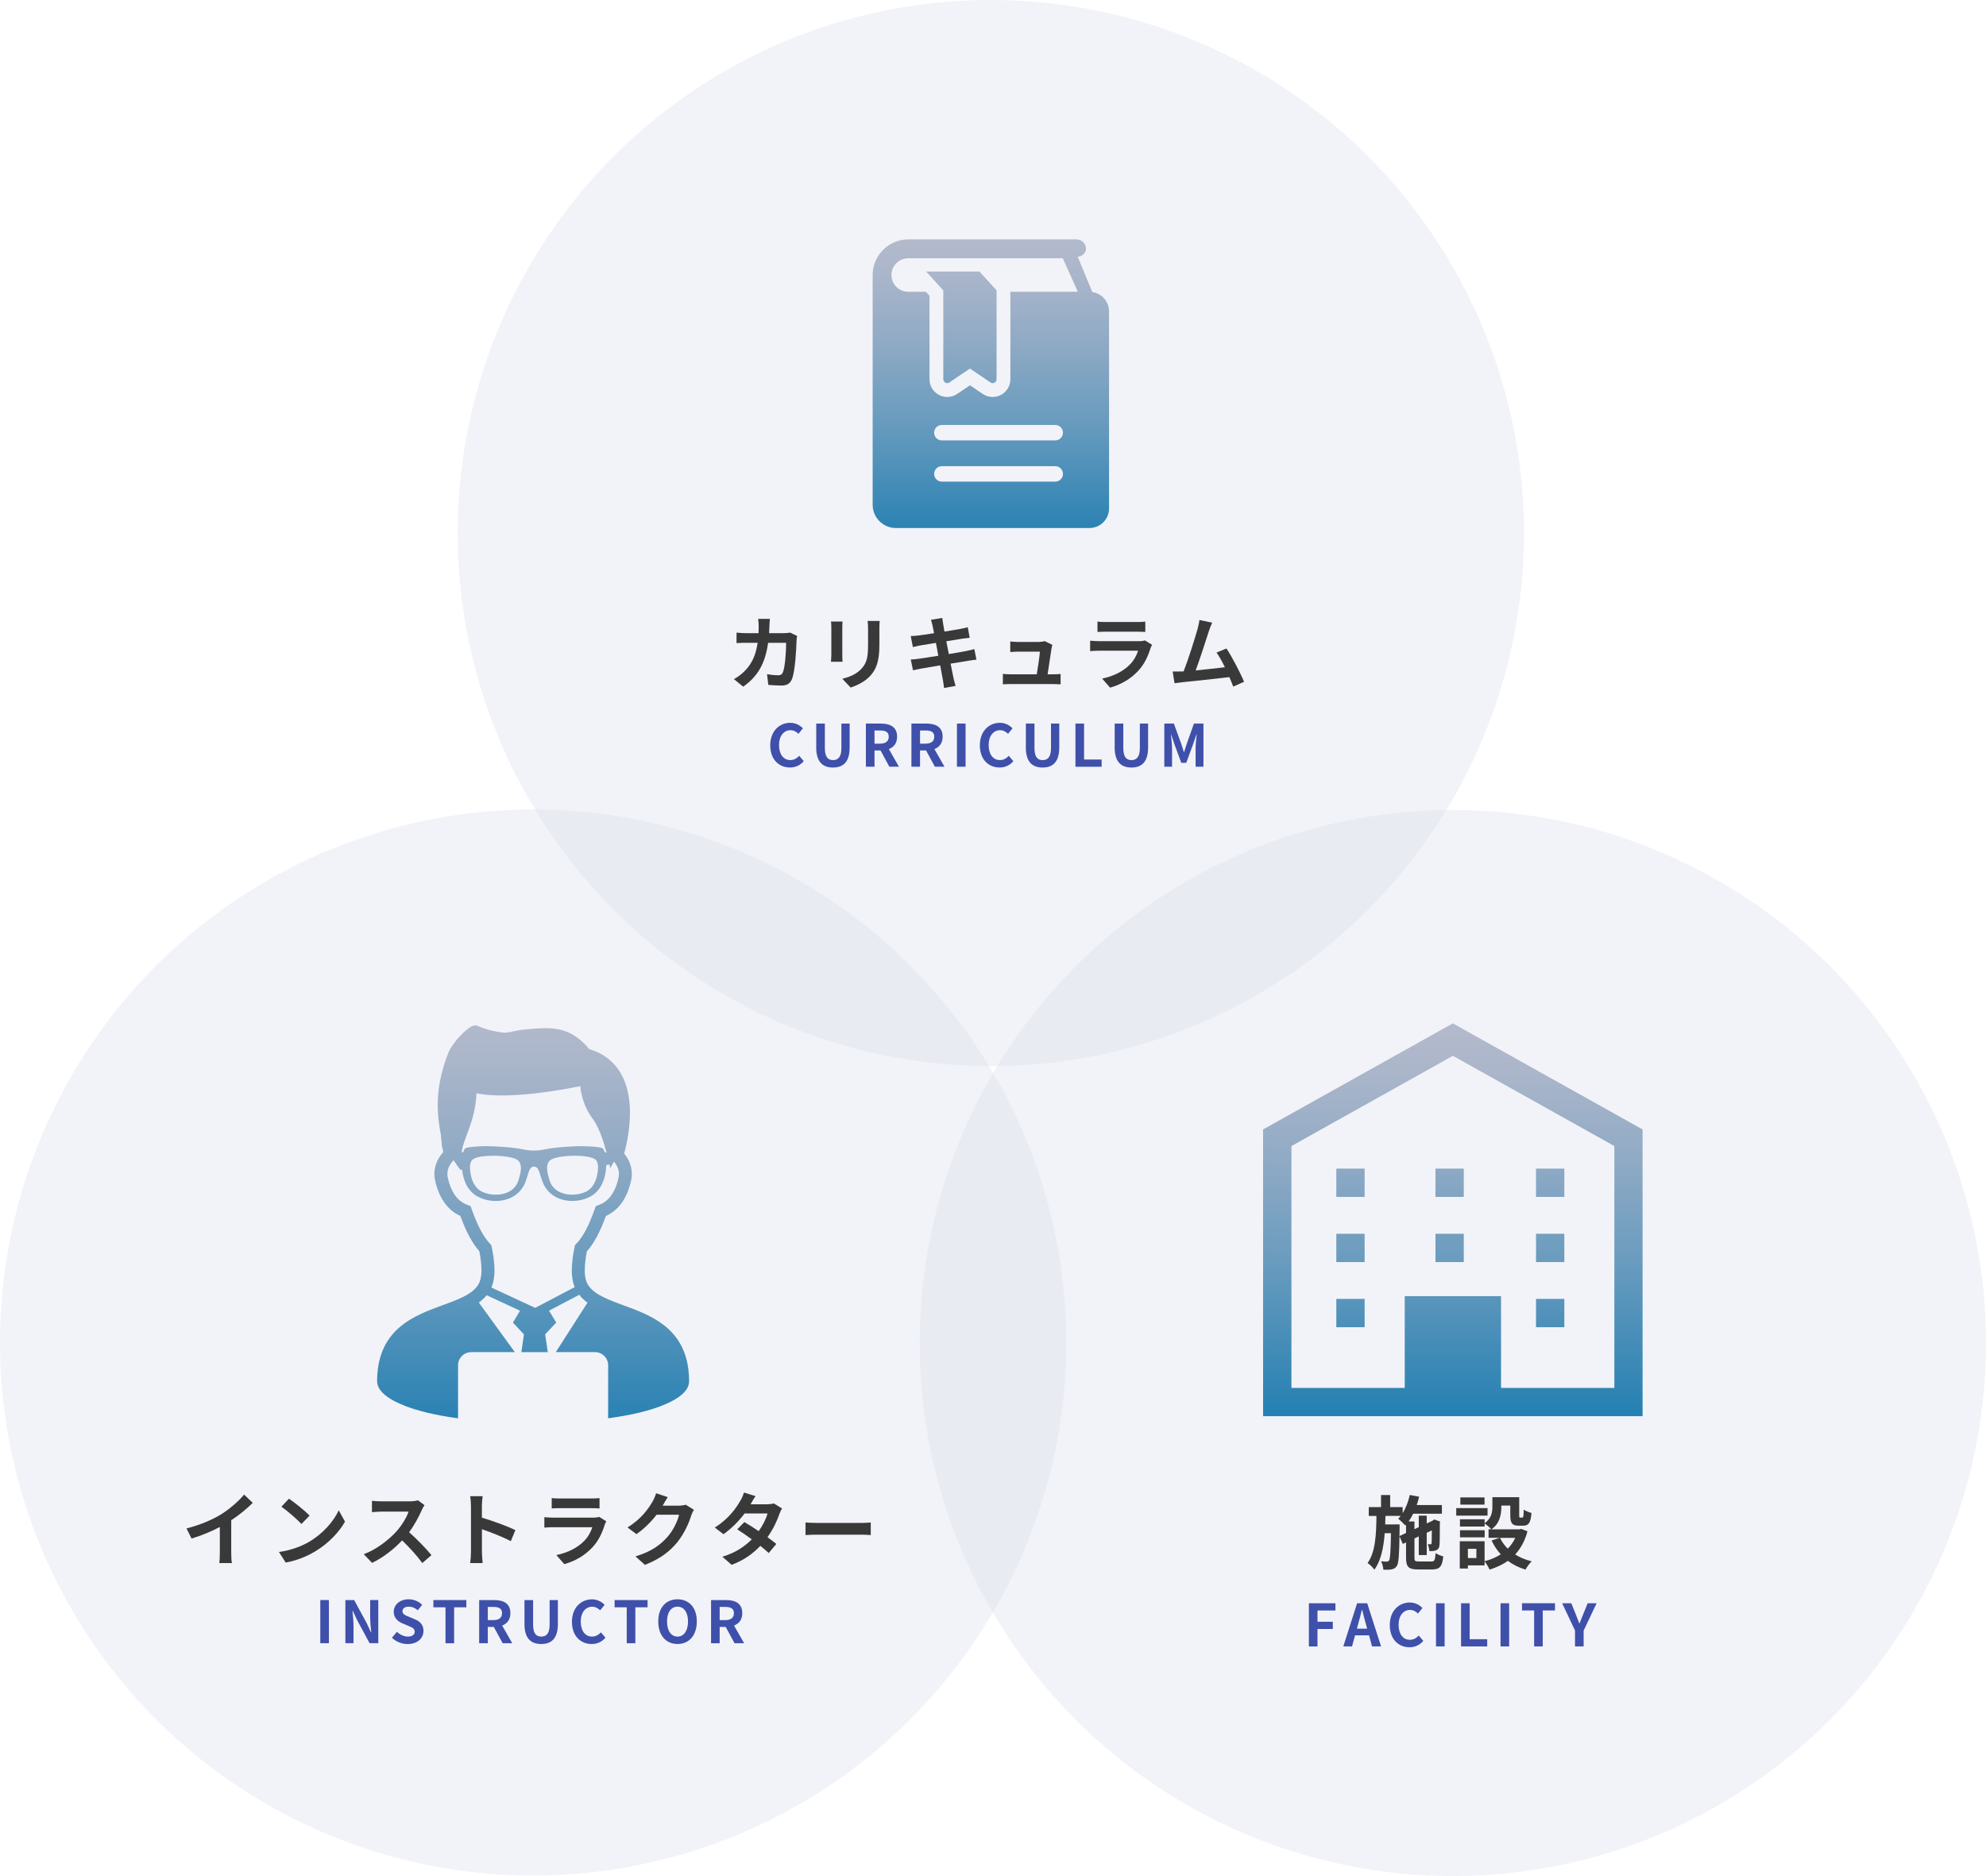<?xml version="1.0" encoding="UTF-8"?>
<svg id="_レイヤー_2" data-name="レイヤー 2" xmlns="http://www.w3.org/2000/svg" xmlns:xlink="http://www.w3.org/1999/xlink" viewBox="0 0 545.65 515.54">
  <defs>
    <style>
      .cls-1 {
        fill: url(#_名称未設定グラデーション_36-2);
      }

      .cls-2 {
        fill: url(#_名称未設定グラデーション_36-8);
      }

      .cls-3 {
        fill: url(#_名称未設定グラデーション_36-7);
      }

      .cls-4 {
        fill: url(#_名称未設定グラデーション_36-3);
      }

      .cls-5 {
        fill: #3f50aa;
      }

      .cls-6 {
        fill: url(#_名称未設定グラデーション_36-12);
      }

      .cls-7 {
        fill: #393939;
      }

      .cls-8 {
        fill: url(#_名称未設定グラデーション_36-10);
      }

      .cls-9 {
        fill: url(#_名称未設定グラデーション_36);
      }

      .cls-10 {
        fill: url(#_名称未設定グラデーション_36-9);
      }

      .cls-11 {
        fill: url(#_名称未設定グラデーション_36-6);
      }

      .cls-12 {
        fill: url(#_名称未設定グラデーション_36-5);
      }

      .cls-13 {
        fill: url(#_名称未設定グラデーション_36-4);
      }

      .cls-14 {
        fill: url(#_名称未設定グラデーション_36-11);
      }

      .cls-15 {
        fill: #d3d7e8;
        opacity: .3;
      }
    </style>
    <linearGradient id="_名称未設定グラデーション_36" data-name="名称未設定グラデーション 36" x1="146.48" y1="275.43" x2="146.48" y2="393.65" gradientUnits="userSpaceOnUse">
      <stop offset="0" stop-color="#b5bacc"/>
      <stop offset=".13" stop-color="#abb6ca"/>
      <stop offset=".34" stop-color="#92abc5"/>
      <stop offset=".62" stop-color="#689bbe"/>
      <stop offset=".94" stop-color="#2f84b4"/>
      <stop offset=".99" stop-color="#2580b3"/>
    </linearGradient>
    <linearGradient id="_名称未設定グラデーション_36-2" data-name="名称未設定グラデーション 36" x1="399.17" y1="279.81" x2="399.17" y2="389.31" xlink:href="#_名称未設定グラデーション_36"/>
    <linearGradient id="_名称未設定グラデーション_36-3" data-name="名称未設定グラデーション 36" x1="371.05" y1="279.81" x2="371.05" y2="389.31" xlink:href="#_名称未設定グラデーション_36"/>
    <linearGradient id="_名称未設定グラデーション_36-4" data-name="名称未設定グラデーション 36" x1="398.28" y1="279.81" x2="398.28" y2="389.31" xlink:href="#_名称未設定グラデーション_36"/>
    <linearGradient id="_名称未設定グラデーション_36-5" data-name="名称未設定グラデーション 36" x1="425.91" y1="279.81" x2="425.91" y2="389.31" xlink:href="#_名称未設定グラデーション_36"/>
    <linearGradient id="_名称未設定グラデーション_36-6" data-name="名称未設定グラデーション 36" x1="371.05" y1="279.81" x2="371.05" y2="389.31" xlink:href="#_名称未設定グラデーション_36"/>
    <linearGradient id="_名称未設定グラデーション_36-7" data-name="名称未設定グラデーション 36" x1="398.28" y1="279.81" x2="398.28" y2="389.31" xlink:href="#_名称未設定グラデーション_36"/>
    <linearGradient id="_名称未設定グラデーション_36-8" data-name="名称未設定グラデーション 36" x1="425.91" y1="279.81" x2="425.91" y2="389.31" xlink:href="#_名称未設定グラデーション_36"/>
    <linearGradient id="_名称未設定グラデーション_36-9" data-name="名称未設定グラデーション 36" x1="371.05" y1="279.81" x2="371.05" y2="389.31" xlink:href="#_名称未設定グラデーション_36"/>
    <linearGradient id="_名称未設定グラデーション_36-10" data-name="名称未設定グラデーション 36" x1="425.91" y1="279.81" x2="425.91" y2="389.31" xlink:href="#_名称未設定グラデーション_36"/>
    <linearGradient id="_名称未設定グラデーション_36-11" data-name="名称未設定グラデーション 36" x1="264.13" y1="63.81" x2="264.13" y2="148.51" xlink:href="#_名称未設定グラデーション_36"/>
    <linearGradient id="_名称未設定グラデーション_36-12" data-name="名称未設定グラデーション 36" x1="272.23" y1="63.81" x2="272.23" y2="148.51" xlink:href="#_名称未設定グラデーション_36"/>
  </defs>
  <g id="_レイヤー_1-2" data-name="レイヤー 1">
    <circle class="cls-15" cx="272.23" cy="146.48" r="146.48"/>
    <circle class="cls-15" cx="146.48" cy="368.93" r="146.48" transform="translate(-217.97 211.63) rotate(-45)"/>
    <circle class="cls-15" cx="399.17" cy="369.06" r="146.48"/>
    <g>
      <path class="cls-7" d="m60.86,416.07c2.27-1.41,4.77-3.61,6.21-5.35l2.38,2.27c-1.67,1.65-3.78,3.37-5.92,4.78v8.89c0,.97.04,2.33.2,2.88h-3.48c.09-.53.15-1.91.15-2.88v-7.04c-2.27,1.19-5.06,2.38-7.77,3.17l-1.39-2.77c3.94-1.01,7.17-2.44,9.62-3.94Z"/>
      <path class="cls-7" d="m85.06,423.61c3.76-2.22,6.62-5.59,8.01-8.56l1.72,3.1c-1.67,2.97-4.6,6.01-8.14,8.14-2.22,1.34-5.06,2.57-8.16,3.1l-1.85-2.9c3.43-.48,6.29-1.61,8.43-2.88Zm0-7.11l-2.24,2.29c-1.14-1.23-3.89-3.63-5.5-4.75l2.07-2.2c1.54,1.04,4.4,3.32,5.68,4.67Z"/>
      <path class="cls-7" d="m115.86,415.01c-.75,1.71-1.98,4.07-3.46,6.05,2.18,1.89,4.84,4.71,6.14,6.29l-2.51,2.18c-1.43-1.98-3.48-4.22-5.54-6.23-2.33,2.46-5.26,4.75-8.27,6.18l-2.27-2.38c3.54-1.32,6.95-4.01,9.02-6.32,1.45-1.65,2.79-3.83,3.28-5.39h-7.46c-.92,0-2.13.13-2.6.15v-3.12c.59.09,1.94.15,2.6.15h7.77c.95,0,1.83-.13,2.27-.29l1.8,1.34c-.18.24-.57.92-.77,1.37Z"/>
      <path class="cls-7" d="m129.39,413.8c0-.77-.07-1.87-.22-2.64h3.43c-.09.77-.2,1.74-.2,2.64v3.26c2.95.86,7.17,2.42,9.2,3.41l-1.25,3.04c-2.27-1.19-5.57-2.46-7.94-3.28v6.23c0,.64.11,2.18.2,3.08h-3.43c.13-.88.22-2.2.22-3.08v-12.65Z"/>
      <path class="cls-7" d="m166.15,418.99c-.66,2.13-1.61,4.27-3.26,6.09-2.22,2.46-5.04,3.96-7.85,4.75l-2.18-2.49c3.3-.68,5.94-2.13,7.61-3.85,1.19-1.21,1.87-2.57,2.27-3.81h-10.63c-.53,0-1.63.02-2.55.11v-2.86c.92.07,1.87.13,2.55.13h10.89c.7,0,1.3-.09,1.61-.22l1.96,1.21c-.15.29-.33.68-.42.92Zm-12.28-7.2h8.47c.68,0,1.76-.02,2.38-.11v2.84c-.59-.04-1.63-.07-2.42-.07h-8.43c-.7,0-1.65.02-2.29.07v-2.84c.62.09,1.54.11,2.29.11Z"/>
      <path class="cls-7" d="m182.14,413.65s-.04.07-.07.11h4.42c.68,0,1.41-.11,1.91-.26l2.24,1.39c-.24.42-.55,1.03-.73,1.58-.59,1.96-1.85,4.88-3.83,7.35-2.09,2.55-4.75,4.58-8.89,6.21l-2.6-2.33c4.51-1.34,6.95-3.26,8.87-5.44,1.5-1.72,2.77-4.36,3.12-6.01h-6.18c-1.47,1.91-3.39,3.85-5.54,5.33l-2.46-1.83c3.85-2.36,5.76-5.19,6.87-7.09.33-.55.79-1.56.99-2.31l3.21,1.06c-.51.77-1.08,1.76-1.34,2.24Z"/>
      <path class="cls-7" d="m206.23,413.38h4.47c.68,0,1.43-.09,1.91-.24l2.24,1.39c-.24.42-.53,1.01-.73,1.56-.59,1.78-1.69,4.14-3.26,6.34.95.68,1.8,1.32,2.44,1.85l-2.09,2.49c-.59-.55-1.41-1.23-2.31-1.96-1.94,2.05-4.44,3.92-7.88,5.21l-2.55-2.22c3.81-1.17,6.25-2.95,8.08-4.78-1.43-1.06-2.88-2.05-4-2.75l1.96-2c1.17.66,2.55,1.56,3.94,2.49,1.14-1.58,2.09-3.5,2.42-4.86h-6.29c-1.54,2.05-3.59,4.16-5.81,5.7l-2.38-1.83c3.85-2.4,5.9-5.41,7-7.33.35-.53.81-1.54,1.01-2.29l3.19.99c-.55.77-1.1,1.76-1.36,2.24Z"/>
      <path class="cls-7" d="m224.85,418.51h11.82c1.03,0,2-.09,2.57-.13v3.46c-.53-.02-1.65-.11-2.57-.11h-11.82c-1.25,0-2.73.04-3.54.11v-3.46c.79.07,2.4.13,3.54.13Z"/>
    </g>
    <g>
      <path class="cls-5" d="m88,439.7h2.37v11.86h-2.37v-11.86Z"/>
      <path class="cls-5" d="m94.88,439.7h2.42l3.44,6.32,1.18,2.56h.08c-.11-1.23-.3-2.8-.3-4.15v-4.74h2.24v11.86h-2.4l-3.42-6.34-1.2-2.54h-.08c.11,1.28.29,2.77.29,4.13v4.75h-2.24v-11.86Z"/>
      <path class="cls-5" d="m107.68,450.06l1.36-1.63c.85.78,1.97,1.31,3.01,1.31,1.23,0,1.89-.53,1.89-1.36,0-.88-.72-1.15-1.78-1.6l-1.58-.67c-1.2-.5-2.4-1.46-2.4-3.19,0-1.94,1.7-3.43,4.1-3.43,1.38,0,2.75.54,3.71,1.52l-1.2,1.49c-.75-.62-1.54-.98-2.51-.98-1.04,0-1.7.46-1.7,1.25,0,.85.83,1.15,1.84,1.55l1.55.66c1.44.59,2.38,1.5,2.38,3.22,0,1.94-1.62,3.59-4.35,3.59-1.58,0-3.17-.62-4.32-1.73Z"/>
      <path class="cls-5" d="m122.4,441.69h-3.33v-1.99h9.06v1.99h-3.36v9.88h-2.37v-9.88Z"/>
      <path class="cls-5" d="m131.65,439.7h4.13c2.48,0,4.45.88,4.45,3.6,0,1.78-.9,2.88-2.26,3.41l2.77,4.85h-2.64l-2.43-4.48h-1.65v4.48h-2.37v-11.86Zm3.91,5.51c1.52,0,2.37-.64,2.37-1.91s-.85-1.71-2.37-1.71h-1.54v3.62h1.54Z"/>
      <path class="cls-5" d="m144.1,446.23v-6.53h2.37v6.74c0,2.46.86,3.3,2.24,3.3s2.3-.83,2.3-3.3v-6.74h2.27v6.53c0,3.94-1.68,5.55-4.58,5.55s-4.61-1.62-4.61-5.55Z"/>
      <path class="cls-5" d="m157.14,445.69c0-3.91,2.51-6.19,5.51-6.19,1.5,0,2.71.72,3.47,1.52l-1.23,1.5c-.61-.58-1.3-.99-2.19-.99-1.79,0-3.14,1.54-3.14,4.08s1.22,4.13,3.09,4.13c1.02,0,1.81-.48,2.45-1.17l1.25,1.47c-.98,1.14-2.24,1.74-3.78,1.74-2.99,0-5.43-2.14-5.43-6.1Z"/>
      <path class="cls-5" d="m172.19,441.69h-3.33v-1.99h9.06v1.99h-3.36v9.88h-2.37v-9.88Z"/>
      <path class="cls-5" d="m180.85,445.59c0-3.86,2.16-6.1,5.3-6.1s5.3,2.26,5.3,6.1-2.16,6.19-5.3,6.19-5.3-2.35-5.3-6.19Zm8.18,0c0-2.55-1.12-4.07-2.88-4.07s-2.88,1.52-2.88,4.07,1.12,4.15,2.88,4.15,2.88-1.62,2.88-4.15Z"/>
      <path class="cls-5" d="m195.36,439.7h4.13c2.48,0,4.45.88,4.45,3.6,0,1.78-.9,2.88-2.26,3.41l2.77,4.85h-2.64l-2.43-4.48h-1.65v4.48h-2.37v-11.86Zm3.91,5.51c1.52,0,2.37-.64,2.37-1.91s-.85-1.71-2.37-1.71h-1.54v3.62h1.54Z"/>
    </g>
    <path class="cls-9" d="m188.6,373.5c-.42-1.6-1.02-3.03-1.76-4.31-1.29-2.24-3-3.99-4.9-5.38-1.42-1.05-2.94-1.9-4.48-2.63-2.32-1.1-4.69-1.94-6.89-2.75-2.2-.81-4.22-1.6-5.81-2.51l-.17-.1c-.57-.34-1.09-.69-1.53-1.06-.67-.56-1.19-1.15-1.57-1.81-.38-.66-.63-1.41-.73-2.34-.07-.66-.1-.62-.1-1.28,0-1.96.27-3.89.59-5.47.99-1.11,1.89-2.44,2.74-4.03.86-1.6,1.67-3.46,2.48-5.67.52-.24,1.04-.52,1.56-.87,1.16-.78,2.27-1.87,3.19-3.33.92-1.46,1.66-3.27,2.17-5.5.14-.62.21-1.24.21-1.84,0-1.27-.3-2.47-.8-3.56-.35-.74-.79-1.43-1.31-2.06.26-.97.59-2.28.87-3.82.39-2.13.72-4.69.72-7.37,0-1.74-.14-3.53-.49-5.3-.27-1.33-.66-2.65-1.2-3.91-.82-1.9-2.02-3.68-3.68-5.15-1.54-1.37-3.47-2.45-5.8-3.15-.83-.99-1.65-1.83-2.5-2.54-.73-.61-1.48-1.13-2.24-1.55-1.16-.64-2.35-1.06-3.57-1.32-1.22-.26-2.47-.35-3.76-.35-1.78,0-3.66.18-5.73.38-.78.08-1.44.18-2.01.28-.85.15-1.49.31-2,.41-.26.05-.48.09-.7.11-.22.03-.44.05-.68.05-.33,0-.71-.03-1.19-.1-1.51-.22-2.89-.56-3.97-.89-.54-.16-1.01-.33-1.38-.47-.18-.07-.34-.13-.47-.19-.13-.05-.22-.1-.28-.13-.17-.09-.32-.13-.47-.16-.14-.03-.27-.04-.38-.04-.23,0-.39.03-.53.07-.13.04-.23.07-.32.11-.17.07-.31.15-.44.23-.24.14-.47.31-.72.5-.43.33-.9.75-1.41,1.23-.75.73-1.56,1.61-2.29,2.56-.37.48-.71.98-1.02,1.5-.31.52-.58,1.05-.79,1.61-1.06,2.75-1.76,5.29-2.2,7.63-.44,2.35-.6,4.49-.6,6.46,0,3.22.45,5.96.88,8.26,0,.11.01.22.02.33,0,.22.03.44.06.67.04.35.08.71.11,1,.02.15.03.28.04.39,0,.05,0,.1,0,.13v.03s0,0,0,0h0v.2l.43,1.89c-.61.67-1.14,1.41-1.55,2.23-.57,1.14-.91,2.43-.91,3.78,0,.6.07,1.22.21,1.84h0c.33,1.49.77,2.79,1.31,3.92.79,1.7,1.8,3.03,2.91,4.02.86.77,1.78,1.34,2.7,1.75.81,2.2,1.62,4.07,2.48,5.66.85,1.59,1.75,2.91,2.74,4.03.32,1.59.6,3.52.59,5.48,0,.66-.03.62-.1,1.28-.07.64-.21,1.2-.41,1.69-.3.75-.75,1.38-1.35,1.98-.6.6-1.36,1.15-2.27,1.66l-.71.38c-.76.39-1.59.75-2.47,1.11-2.04.83-4.36,1.6-6.72,2.54-1.77.71-3.56,1.51-5.26,2.51-1.28.75-2.51,1.63-3.64,2.66-1.7,1.55-3.16,3.49-4.17,5.88-1.01,2.4-1.57,5.23-1.57,8.58,0,.47.1.92.26,1.34.15.39.36.75.61,1.09.46.63,1.07,1.2,1.81,1.75,1.29.95,3.01,1.84,5.23,2.69,3.33,1.26,7.8,2.39,13.57,3.21.25.03.51.07.76.1v-14.56c0-2,1.62-3.62,3.62-3.62h11.98l-9.88-13.62c.14-.1.29-.21.43-.33.62-.5,1.2-1.06,1.71-1.69l9.17,4.26-1.96,3.26,3.03,3.22-.71,4.91h7.26l-.71-4.91,3.03-3.22-1.97-3.28,8.3-4.36c.23.3.47.58.73.84.47.49.99.92,1.53,1.33l-8.71,13.59h10.77c2,0,3.62,1.62,3.62,3.62v14.56c3.29-.45,6.19-.98,8.69-1.59,2.18-.53,4.07-1.12,5.69-1.73,1.22-.46,2.28-.94,3.2-1.43.7-.37,1.31-.75,1.86-1.14.81-.59,1.46-1.19,1.96-1.88.25-.35.45-.71.6-1.11.15-.4.24-.83.24-1.28,0-2.27-.26-4.31-.74-6.13Zm-57.67-73.08c9.64,2.14,28.5-1.95,28.5-1.95,0,0,.2,4.69,3.42,8.97,1.7,2.27,2.99,6.24,3.8,9.31-.03,0-.06,0-.09-.01-.48-.07-.56-.36-.62-.62-.12-.58-.66-.75-1.52-.87-1.66-.22-4.11-.36-6.88-.23-8.21.4-7.6,1.15-10.83,1.15s-2.62-.75-10.83-1.15c-2.77-.14-5.22.01-6.88.23-.86.12-1.4.29-1.52.87-.06.26-.14.55-.62.62h-.01c.28-3.66,3.69-8.22,4.08-16.31Zm33.37,20.66s-.04,4.76-3.24,6.37c-1.09.55-2.46.85-3.84.85-1.47,0-2.81-.33-3.88-.96-1.18-.69-1.98-1.72-2.37-3.05-.09-.31-.18-.62-.26-.92-.26-.92-.94-3.46.51-4.58.93-.73,3.83-1.19,6.61-1.19,2.53,0,5.1.35,5.85,1.13.5.51.69,1.44.63,2.35Zm-21.58,2.29c-.08.3-.17.61-.26.92-.39,1.33-1.19,2.36-2.37,3.05-1.07.63-2.42.96-3.88.96-1.39,0-2.75-.3-3.84-.85-3.2-1.61-3.24-6.33-3.24-6.37-.06-.91.13-1.84.63-2.35.75-.79,3.32-1.13,5.85-1.13,2.77,0,5.67.46,6.61,1.19,1.45,1.12.77,3.66.51,4.58Zm15.6,18.43l-.34.36-.1.48c-.4,1.84-.78,4.19-.78,6.7,0,.77.04.85.12,1.65.1.93.31,1.8.63,2.6.02.04.03.07.05.11l-10.86,5.7-12.03-5.58c.37-.86.62-1.81.73-2.83.08-.79.12-.87.12-1.64,0-2.51-.37-4.86-.77-6.71l-.11-.49-.34-.36c-.87-.92-1.7-2.08-2.54-3.65-.84-1.56-1.67-3.5-2.53-5.92l-.28-.79-.79-.29c-.54-.2-1.07-.46-1.59-.8-.77-.52-1.5-1.22-2.17-2.28-.67-1.06-1.27-2.47-1.7-4.38-.08-.36-.12-.71-.12-1.05,0-.76.19-1.49.53-2.18.29-.57.69-1.12,1.18-1.61.82,1.24,1.5,2.22,1.74,2.47.27.27.46.23.58,0,.16,1.76.88,5.7,4.31,7.52,4.33,2.3,10.77,1.44,12.96-3.68.99-2.31,1.01-4.56,2.5-4.56s1.51,2.26,2.5,4.56c2.19,5.11,8.64,5.97,12.96,3.68,4.32-2.3,4.35-7.98,4.35-8.38,0-.23.24-.4.58-.4.12,0,.23-.04.32-.1.14.68.22,1.09.22,1.09,0,0,.42-.79,1.03-1.84.37.43.68.9.91,1.39.3.65.46,1.34.46,2.05,0,.34-.04.69-.12,1.06-.29,1.27-.65,2.32-1.06,3.19-.61,1.31-1.32,2.21-2.05,2.87-.74.66-1.53,1.09-2.34,1.39l-.79.29-.28.79c-.86,2.42-1.69,4.36-2.53,5.93-.84,1.56-1.67,2.73-2.54,3.64Z"/>
    <g>
      <path class="cls-7" d="m393.26,429.11c.86,0,1.03-.37,1.17-2.31.53.38,1.47.75,2.11.9-.29,2.75-.95,3.59-3.08,3.59h-3.85c-2.6,0-3.3-.7-3.3-3.21v-4.22l-.9.42-.9-2.13c-.09,5.39-.24,7.5-.75,8.21-.4.57-.81.79-1.41.9-.55.13-1.39.11-2.27.11-.04-.73-.29-1.69-.64-2.33.68.09,1.3.09,1.58.09s.46-.07.64-.35c.29-.44.42-2.29.51-7.46h-1.72c-.31,3.96-1.01,7.52-2.84,10.03-.42-.62-1.23-1.41-1.87-1.83,2.18-3.01,2.38-7.86,2.44-12.94h-2.11v-2.42h3.37v-3.32h2.51v3.32h3.43v1.65c.9-1.43,1.56-3.19,1.96-4.99l2.57.48c-.18.77-.42,1.54-.66,2.29h6.91v2.38h-7.9c-.37.77-.79,1.5-1.25,2.13h1.61v2.11l1.19-.55v-3.15h2.18v2.13l1.58-.73.09-.07.4-.29,1.63.57-.09.35c-.02,3.12-.02,5.37-.09,6.03-.04.79-.35,1.28-.95,1.52-.53.22-1.23.24-1.83.24-.04-.59-.22-1.43-.46-1.91.26.02.57.02.75.02s.29-.04.31-.33c.04-.2.04-1.41.07-3.5l-1.41.66v6.14h-2.18v-5.13l-1.19.55v5.3c0,.9.15,1.03,1.25,1.03h3.39Zm-6.95-7.83v-2.29l-.2.22c-.42-.48-1.39-1.45-1.96-1.85.24-.24.48-.51.7-.79h-4.2c-.02.79-.04,1.58-.07,2.35h3.96v.99l-.04,2.2,1.8-.84Z"/>
      <path class="cls-7" d="m408.7,416.5h-8.6v-2.07h8.6v2.07Zm10.98,4.27c-.7,2.66-1.87,4.75-3.39,6.4,1.3.84,2.84,1.47,4.53,1.89-.57.55-1.32,1.58-1.69,2.27-1.85-.55-3.45-1.36-4.84-2.4-1.47,1.03-3.17,1.83-5.04,2.4-.26-.64-.88-1.67-1.36-2.27v1.12h-4.6v.86h-2.22v-7.5h6.82v5.48c1.65-.42,3.15-1.03,4.44-1.89-1.01-1.1-1.85-2.38-2.53-3.81l2.24-.73h-3.06v-2.35h.75c-.37-.44-1.3-1.23-1.83-1.58v.84h-6.78v-2h6.78v1.06c1.89-1.3,2.13-3.04,2.13-4.51v-2.62h7.37v4.93c0,.62.04.68.29.68h.55c.29,0,.37-.29.4-2.2.48.37,1.5.75,2.13.92-.22,2.73-.79,3.5-2.27,3.5h-1.28c-1.76,0-2.27-.68-2.27-2.86v-2.66h-2.46v.38c0,2.07-.44,4.58-2.73,6.14h7.75l.44-.11,1.72.64Zm-11.77,1.7h-6.78v-1.96h6.78v1.96Zm-.04-9h-6.64v-1.98h6.64v1.98Zm-2.24,12.15h-2.33v2.53h2.33v-2.53Zm6.49-3.01c.53,1.1,1.25,2.09,2.13,2.97.86-.86,1.54-1.85,2.07-2.97h-4.2Z"/>
    </g>
    <g>
      <path class="cls-5" d="m359.61,440.58h7.3v1.99h-4.93v3.09h4.21v1.99h-4.21v4.8h-2.37v-11.86Z"/>
      <path class="cls-5" d="m372.85,440.58h2.79l3.81,11.86h-2.48l-.83-3.04h-3.84l-.83,3.04h-2.4l3.79-11.86Zm-.05,6.98h2.82l-.35-1.3c-.37-1.23-.69-2.59-1.02-3.87h-.08c-.3,1.3-.66,2.64-1.01,3.87l-.35,1.3Z"/>
      <path class="cls-5" d="m381.84,446.56c0-3.9,2.51-6.19,5.51-6.19,1.5,0,2.71.72,3.47,1.52l-1.23,1.51c-.61-.58-1.3-.99-2.19-.99-1.79,0-3.14,1.54-3.14,4.08s1.22,4.13,3.09,4.13c1.02,0,1.81-.48,2.45-1.17l1.25,1.47c-.98,1.14-2.24,1.75-3.78,1.75-2.99,0-5.43-2.15-5.43-6.1Z"/>
      <path class="cls-5" d="m394.54,440.58h2.37v11.86h-2.37v-11.86Z"/>
      <path class="cls-5" d="m401.42,440.58h2.37v9.88h4.82v1.98h-7.19v-11.86Z"/>
      <path class="cls-5" d="m412.27,440.58h2.37v11.86h-2.37v-11.86Z"/>
      <path class="cls-5" d="m421.5,442.56h-3.33v-1.99h9.06v1.99h-3.36v9.88h-2.37v-9.88Z"/>
      <path class="cls-5" d="m432.75,448.1l-3.55-7.52h2.51l1.18,2.9c.34.88.66,1.71,1.02,2.63h.06c.37-.91.72-1.75,1.06-2.63l1.18-2.9h2.46l-3.57,7.52v4.34h-2.37v-4.34Z"/>
    </g>
    <g>
      <path class="cls-1" d="m399.17,281.22l-1.9,1.06-50.24,28.09v78.8h104.27v-78.8l-52.14-29.15Zm44.36,100.18h-31.12v-25.21h-26.46v25.21h-31.13v-66.46l44.36-24.8,44.36,24.8v66.46Z"/>
      <rect class="cls-4" x="367.15" y="339.04" width="7.78" height="7.78"/>
      <rect class="cls-13" x="394.39" y="339.04" width="7.78" height="7.78"/>
      <rect class="cls-12" x="422.02" y="339.04" width="7.78" height="7.78"/>
      <rect class="cls-11" x="367.15" y="321.14" width="7.78" height="7.78"/>
      <rect class="cls-3" x="394.39" y="321.14" width="7.78" height="7.78"/>
      <rect class="cls-2" x="422.02" y="321.14" width="7.78" height="7.78"/>
      <rect class="cls-10" x="367.15" y="356.94" width="7.78" height="7.78"/>
      <rect class="cls-8" x="422.02" y="356.94" width="7.78" height="7.78"/>
    </g>
    <g>
      <path class="cls-7" d="m211.4,172.01c-.02.68-.04,1.34-.09,1.98h4.14c.55,0,1.12-.07,1.65-.15l1.91.92c-.07.35-.15.92-.15,1.17-.09,2.38-.35,8.51-1.3,10.76-.48,1.12-1.32,1.7-2.84,1.7-1.25,0-2.57-.09-3.63-.18l-.35-2.95c1.08.2,2.22.31,3.08.31.7,0,1.01-.24,1.25-.77.64-1.39.92-5.79.92-8.16h-4.95c-.81,5.81-2.9,9.26-6.84,12.06l-2.55-2.07c.9-.51,2-1.25,2.88-2.16,2.05-2.02,3.15-4.49,3.63-7.83h-2.9c-.75,0-1.96,0-2.9.09v-2.88c.92.09,2.07.15,2.9.15h3.15c.02-.62.04-1.25.04-1.91,0-.48-.07-1.5-.15-2.02h3.23c-.07.51-.11,1.43-.13,1.96Z"/>
      <path class="cls-7" d="m231.42,172.5v7.44c0,.55.02,1.41.07,1.91h-3.19c.02-.42.11-1.28.11-1.94v-7.42c0-.42-.02-1.19-.09-1.69h3.17c-.04.51-.07.99-.07,1.69Zm10.19.33v4.36c0,4.73-.92,6.78-2.55,8.58-1.45,1.58-3.74,2.66-5.35,3.17l-2.29-2.42c2.18-.51,3.96-1.34,5.28-2.77,1.52-1.65,1.8-3.3,1.8-6.73v-4.18c0-.88-.04-1.58-.13-2.2h3.32c-.04.62-.09,1.32-.09,2.2Z"/>
      <path class="cls-7" d="m255.8,170.32l3.1-.51c.07.44.13,1.19.24,1.72.04.31.18,1.04.35,2.03,1.87-.31,3.54-.57,4.33-.73.7-.13,1.54-.31,2.07-.46l.53,2.88c-.48.04-1.36.18-2.02.26-.9.15-2.57.42-4.4.71.22,1.1.44,2.31.68,3.52,1.98-.33,3.78-.64,4.77-.84.86-.18,1.67-.35,2.24-.53l.59,2.9c-.59.04-1.5.2-2.33.33-1.06.18-2.84.46-4.77.77.35,1.8.66,3.28.79,3.96.15.66.37,1.45.57,2.16l-3.17.57c-.11-.81-.18-1.58-.31-2.22-.11-.64-.4-2.16-.75-4-2.24.37-4.31.73-5.26.9-.95.18-1.69.33-2.2.46l-.62-2.95c.59-.02,1.58-.15,2.29-.24,1.01-.13,3.06-.46,5.28-.81-.22-1.19-.46-2.42-.66-3.54-1.94.31-3.63.59-4.31.71-.7.15-1.28.26-2.02.46l-.59-3.04c.7-.02,1.36-.07,2.05-.15.77-.09,2.46-.33,4.36-.64-.18-.92-.33-1.65-.4-2-.13-.64-.29-1.14-.44-1.67Z"/>
      <path class="cls-7" d="m288.91,178.13c-.18,1.3-.75,5.08-1.08,7.17h1.41c.57,0,1.58-.02,2.16-.09v2.84c-.44-.02-1.52-.07-2.11-.07h-11.57c-.79,0-1.34.02-2.18.07v-2.86c.59.07,1.41.11,2.18.11h7.13c.31-1.87.79-5,.86-6.23h-5.94c-.7,0-1.56.07-2.2.11v-2.9c.57.07,1.58.13,2.18.13h5.63c.46,0,1.36-.09,1.63-.24l2.13,1.04c-.11.29-.18.7-.22.92Z"/>
      <path class="cls-7" d="m316.1,178.13c-.66,2.13-1.61,4.27-3.26,6.09-2.22,2.46-5.04,3.96-7.85,4.75l-2.18-2.49c3.3-.68,5.94-2.13,7.61-3.85,1.19-1.21,1.87-2.58,2.27-3.81h-10.63c-.53,0-1.63.02-2.55.11v-2.86c.92.07,1.87.13,2.55.13h10.89c.7,0,1.3-.09,1.61-.22l1.96,1.21c-.15.29-.33.68-.42.92Zm-12.28-7.2h8.47c.68,0,1.76-.02,2.38-.11v2.84c-.59-.04-1.63-.07-2.42-.07h-8.43c-.7,0-1.65.02-2.29.07v-2.84c.62.09,1.54.11,2.29.11Z"/>
      <path class="cls-7" d="m332.1,173.55c-.7,2.16-2.49,7.74-3.59,10.69,2.68-.26,5.81-.62,8.03-.88-.77-1.58-1.58-3.06-2.31-4.03l2.75-1.12c1.56,2.38,3.81,6.69,4.82,9.15l-2.97,1.32c-.29-.75-.64-1.65-1.06-2.6-3.56.42-10.23,1.12-13,1.41-.55.07-1.36.18-2.07.26l-.51-3.21c.75,0,1.69,0,2.42-.02.18,0,.4-.02.59-.02,1.28-3.26,3.17-9.29,3.81-11.57.31-1.12.44-1.8.53-2.55l3.5.73c-.29.66-.62,1.47-.95,2.44Z"/>
    </g>
    <g>
      <path class="cls-5" d="m211.62,204.83c0-3.91,2.51-6.2,5.51-6.2,1.5,0,2.71.72,3.47,1.52l-1.23,1.5c-.61-.58-1.3-.99-2.19-.99-1.79,0-3.14,1.54-3.14,4.08s1.22,4.13,3.09,4.13c1.02,0,1.81-.48,2.45-1.17l1.25,1.47c-.98,1.14-2.24,1.74-3.78,1.74-2.99,0-5.43-2.14-5.43-6.1Z"/>
      <path class="cls-5" d="m224.26,205.37v-6.53h2.37v6.74c0,2.46.86,3.3,2.24,3.3s2.3-.83,2.3-3.3v-6.74h2.27v6.53c0,3.94-1.68,5.55-4.58,5.55s-4.61-1.62-4.61-5.55Z"/>
      <path class="cls-5" d="m237.9,198.84h4.13c2.48,0,4.45.88,4.45,3.6,0,1.78-.9,2.88-2.26,3.41l2.77,4.85h-2.64l-2.43-4.48h-1.65v4.48h-2.37v-11.86Zm3.91,5.51c1.52,0,2.37-.64,2.37-1.9s-.85-1.71-2.37-1.71h-1.54v3.62h1.54Z"/>
      <path class="cls-5" d="m250.41,198.84h4.13c2.48,0,4.45.88,4.45,3.6,0,1.78-.9,2.88-2.26,3.41l2.77,4.85h-2.64l-2.43-4.48h-1.65v4.48h-2.37v-11.86Zm3.91,5.51c1.52,0,2.37-.64,2.37-1.9s-.85-1.71-2.37-1.71h-1.54v3.62h1.54Z"/>
      <path class="cls-5" d="m262.92,198.84h2.37v11.86h-2.37v-11.86Z"/>
      <path class="cls-5" d="m269.21,204.83c0-3.91,2.51-6.2,5.51-6.2,1.5,0,2.71.72,3.47,1.52l-1.23,1.5c-.61-.58-1.3-.99-2.19-.99-1.79,0-3.14,1.54-3.14,4.08s1.22,4.13,3.09,4.13c1.02,0,1.81-.48,2.45-1.17l1.25,1.47c-.98,1.14-2.24,1.74-3.78,1.74-2.99,0-5.43-2.14-5.43-6.1Z"/>
      <path class="cls-5" d="m281.85,205.37v-6.53h2.37v6.74c0,2.46.86,3.3,2.24,3.3s2.3-.83,2.3-3.3v-6.74h2.27v6.53c0,3.94-1.68,5.55-4.58,5.55s-4.61-1.62-4.61-5.55Z"/>
      <path class="cls-5" d="m295.48,198.84h2.37v9.88h4.82v1.99h-7.19v-11.86Z"/>
      <path class="cls-5" d="m306.26,205.37v-6.53h2.37v6.74c0,2.46.86,3.3,2.24,3.3s2.3-.83,2.3-3.3v-6.74h2.27v6.53c0,3.94-1.68,5.55-4.58,5.55s-4.61-1.62-4.61-5.55Z"/>
      <path class="cls-5" d="m319.9,198.84h2.62l2.02,5.55c.26.74.48,1.52.72,2.27h.08c.26-.75.46-1.54.72-2.27l1.97-5.55h2.62v11.86h-2.16v-4.95c0-1.12.18-2.77.3-3.89h-.08l-.96,2.79-1.83,4.98h-1.36l-1.84-4.98-.94-2.79h-.06c.11,1.12.3,2.77.3,3.89v4.95h-2.13v-11.86Z"/>
    </g>
    <g>
      <path class="cls-14" d="m254.45,74.61l4.72,5.19v24.41c0,.4.22.76.57.95.35.19.78.16,1.11-.06l5.64-3.82,5.64,3.82c.33.23.76.25,1.11.06.35-.19.57-.55.57-.95v-24.41l-4.72-5.19h-14.64Z"/>
      <path class="cls-6" d="m300.11,80.25l-4.01-9.69c1.42-.09,2.28-1.26,2.28-2.18,0-1.43-1.16-2.59-2.58-2.59h-46.26c-2.69,0-5.16,1.1-6.91,2.87-1.77,1.76-2.87,4.22-2.87,6.91v63.14c0,3.53,2.86,6.39,6.39,6.39h53.18c2.97,0,5.38-2.41,5.38-5.38v-54.16c0-2.7-1.99-4.92-4.59-5.3Zm-10.18,52.1h-31.16c-1.17,0-2.12-.95-2.12-2.12s.95-2.12,2.12-2.12h31.16c1.17,0,2.12.95,2.12,2.12s-.95,2.12-2.12,2.12Zm0-11.33h-31.16c-1.17,0-2.12-.95-2.12-2.12s.95-2.12,2.12-2.12h31.16c1.17,0,2.12.95,2.12,2.12s-.95,2.12-2.12,2.12Zm-12.33-40.85v24.04c0,1.81-.99,3.46-2.59,4.31-.7.37-1.49.57-2.28.57-.98,0-1.92-.29-2.73-.84l-3.51-2.38-3.51,2.38c-.81.55-1.75.84-2.73.84-.79,0-1.58-.2-2.28-.57-1.59-.84-2.59-2.49-2.59-4.3v-22.94l-1-1.1h-4.84c-1.28,0-2.42-.51-3.26-1.35-.84-.85-1.35-1.98-1.35-3.26s.51-2.41,1.35-3.25c.84-.84,1.98-1.35,3.26-1.35h42.46l4.13,9.21h-18.52Z"/>
    </g>
  </g>
</svg>